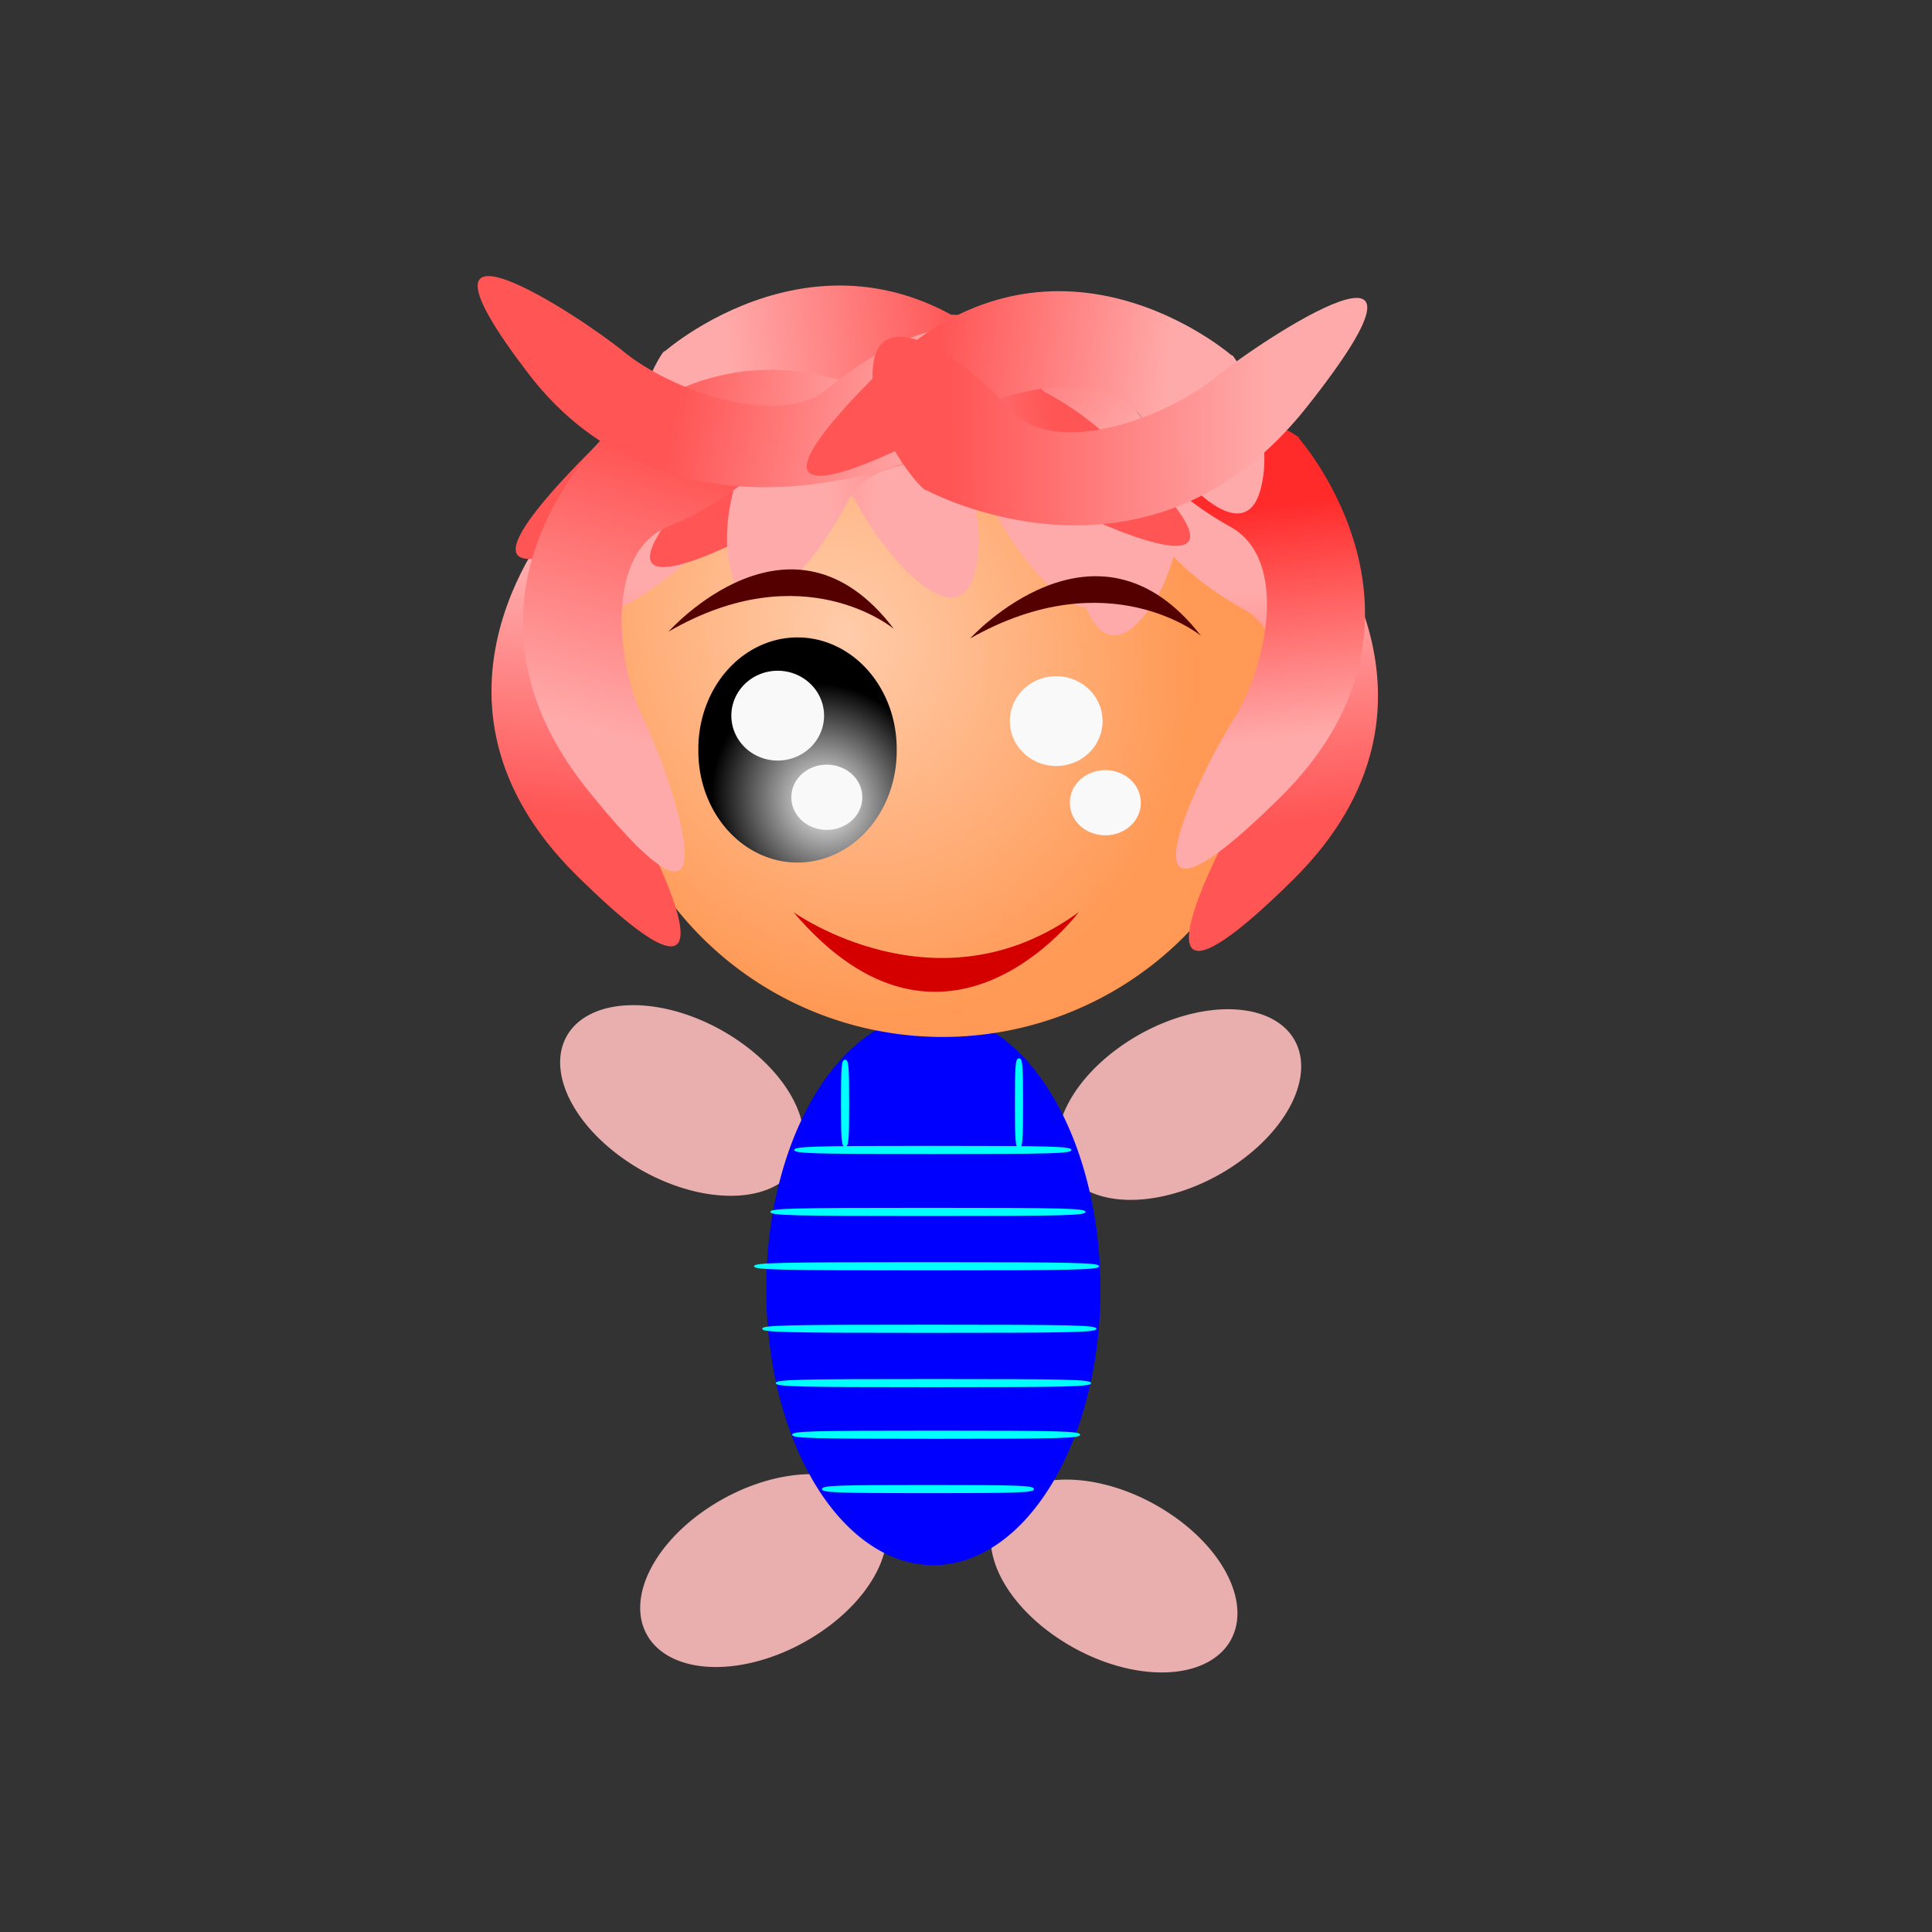 <svg xmlns="http://www.w3.org/2000/svg" xmlns:xlink="http://www.w3.org/1999/xlink" viewBox="0 0 531.5 531.5" version="1.0"><rect x="0" y="0" width="531.5" height="531.5" fill="#333333" stroke="none"/><defs><linearGradient id="i" y2="167.99" xlink:href="#b" gradientUnits="userSpaceOnUse" x2="-52.232" gradientTransform="matrix(.21 -1.036 -.952 -.209 440.98 91.072)" y1="234.34" x1="-59.29"/><linearGradient id="c"><stop offset="0" stop-color="#f9f9f9"/><stop offset="1"/></linearGradient><linearGradient id="b"><stop offset="0" stop-color="#f55"/><stop offset="1" stop-color="#faa"/></linearGradient><linearGradient id="p" y2="260.57" xlink:href="#b" gradientUnits="userSpaceOnUse" x2="-97.612" gradientTransform="matrix(-.065 .978 1.042 .021 61.892 183.88)" y1="176.35" x1="-91.697"/><linearGradient id="o" y2="167.99" xlink:href="#b" gradientUnits="userSpaceOnUse" x2="-52.232" gradientTransform="matrix(.206 -.966 -.935 -.195 479.35 69.058)" y1="234.34" x1="-59.29"/><linearGradient id="e" y2="167.99" xlink:href="#b" gradientUnits="userSpaceOnUse" x2="-52.232" gradientTransform="matrix(.989 -.209 .2 .947 360.78 -28.144)" y1="234.34" x1="-59.29"/><linearGradient id="f" y2="167.99" xlink:href="#b" gradientUnits="userSpaceOnUse" x2="-52.232" gradientTransform="matrix(-.989 -.209 -.2 .947 134.09 -29.392)" y1="234.34" x1="-59.29"/><linearGradient id="g" y2="167.99" xlink:href="#b" gradientUnits="userSpaceOnUse" x2="-52.232" gradientTransform="matrix(.676 -.752 -.719 -.647 451.47 183.14)" y1="234.34" x1="-59.29"/><linearGradient id="h" y2="167.99" gradientUnits="userSpaceOnUse" x2="-52.232" gradientTransform="matrix(.989 -.209 .2 .947 357.21 -50.773)" y1="234.34" x1="-59.29"><stop offset="0" stop-color="#faa"/><stop offset="1" stop-color="#ff2a2a"/></linearGradient><linearGradient id="a"><stop offset="0"/><stop offset="1" stop-opacity="0"/></linearGradient><linearGradient id="j" y2="167.99" xlink:href="#b" gradientUnits="userSpaceOnUse" x2="-52.232" gradientTransform="matrix(-.209 -.989 .947 -.2 21.157 67.709)" y1="234.34" x1="-59.29"/><linearGradient id="k" y2="167.99" xlink:href="#b" gradientUnits="userSpaceOnUse" x2="-52.232" gradientTransform="matrix(.209 -.989 -.947 -.2 402.46 90.897)" y1="234.34" x1="-59.29"/><linearGradient id="l" y2="167.99" xlink:href="#b" gradientUnits="userSpaceOnUse" x2="-52.232" gradientTransform="matrix(-.242 -.982 .939 -.232 46.175 96.335)" y1="234.34" x1="-59.29"/><linearGradient id="m" y2="-14.93" xlink:href="#b" gradientUnits="userSpaceOnUse" x2="62.877" gradientTransform="matrix(-1.003 .128 -.122 -.96 216.93 159.6)" y1="57.723" x1="31.127"/><linearGradient id="n" y2="167.99" xlink:href="#b" gradientUnits="userSpaceOnUse" x2="-52.232" gradientTransform="matrix(-.037 .856 -1.054 -.028 416.6 175.64)" y1="234.34" x1="-59.29"/><radialGradient id="d" gradientUnits="userSpaceOnUse" cy="243.45" cx="229.04" gradientTransform="matrix(.479 1.049 -.906 .414 339.88 -97.544)" r="93.524"><stop offset="0" stop-color="#fca"/><stop offset="1" stop-color="#f95"/></radialGradient><radialGradient id="r" xlink:href="#a" gradientUnits="userSpaceOnUse" cy="153.62" cx="-62.419" gradientTransform="matrix(1 0 0 1.26 0 -39.901)" r="28.78"/><radialGradient id="q" xlink:href="#c" gradientUnits="userSpaceOnUse" cy="210.74" cx="-82.602" gradientTransform="matrix(-.562 -1.069 .994 -.523 -338.53 234.18)" r="27.285"/></defs><g fill-rule="evenodd"><g fill="green"><path d="M292.023 451.296a22.64 36.493-61.429 1128.929-35.458 22.64 36.493-61.429 11-28.929 35.458zM195.593 414.347a22.64 36.493 61.429 1028.929 35.458 22.64 36.493 61.429 10-28.929-35.458zM204.255 287.098a36.246 22.165 29.053 10-33.262 31.295 36.246 22.165 29.053 1033.262-31.295zM307.803 288.218a22.165 36.246 60.947 1133.262 31.295 22.165 36.246 60.947 11-33.262-31.295z" fill="#e9afaf"/><path d="M302.748 354.7a45.974 75.877 0 11-91.95 0 45.974 75.877 0 1191.95 0z" fill="#00f"/></g><path d="M349.39 261.16a93.524 93.171 0 11-187.05 0 93.524 93.171 0 11187.05 0z" transform="translate(3.449 -69.059)" fill="url(#d)"/><path d="M351.28 123.89s44.1 50.01-5.4 98.83-21.39-8.05-12.62-21.76c8.78-13.71 15.57-43.76-.93-52.84s-36.51-27.88-18.5-32.38 38.85 7.85 37.45 8.15z" fill="url(#e)" transform="translate(9.718 19.436)"/><path d="M143.58 122.64s-44.094 50.01 5.41 98.83c49.5 48.83 21.39-8.04 12.61-21.76-8.78-13.71-15.56-43.76.94-52.83 16.5-9.08 36.51-27.89 18.5-32.39-18.02-4.5-38.85 7.86-37.46 8.15z" fill="url(#f)" transform="translate(9.718 19.436)"/><path d="M315.1 115.27s-21.22-63.21-88.27-44.792c-67.04 18.418-3.73 22.545 12.53 21.812s45.67 8.43 45.27 27.26 5.87 45.56 18.78 32.22 12.64-37.56 11.69-36.5z" fill="url(#g)" transform="translate(9.718 19.436)"/><path d="M347.71 101.26s44.1 50.01-5.4 98.83c-49.51 48.83-21.39-8.05-12.62-21.76 8.78-13.71 15.57-43.76-.93-52.84s-36.52-27.882-18.5-32.379c18.01-4.498 38.85 7.859 37.45 8.149z" fill="url(#h)" transform="translate(9.718 19.436)"/><path d="M288.06 101.02s-50.31-46.199-99.42 5.66c-49.11 51.87 8.1 22.41 21.89 13.22 13.8-9.19 44.02-16.31 53.15.98s28.05 38.26 32.57 19.38c4.53-18.87-7.9-40.701-8.19-39.24z" fill="url(#i)" transform="translate(9.718 19.436)"/><path d="M173.19 77.206s50.01-44.097 98.83 5.404c48.83 49.5-8.05 21.39-21.76 12.613-13.71-8.775-43.76-15.565-52.84.936s-27.88 36.511-32.38 18.501c-4.5-18.013 7.86-38.851 8.15-37.454z" fill="url(#j)" transform="translate(9.718 19.436)"/><path d="M266.888 175.646s34.57-38.03 63.5-.74c0 0-25.4-20.88-63.5.74z" fill="#500"/><path d="M250.42 100.39s-50.01-44.092-98.83 5.41c-48.82 49.5 8.05 21.39 21.76 12.61 13.72-8.77 43.76-15.56 52.84.94s27.88 36.51 32.38 18.5c4.5-18.02-7.85-38.852-8.15-37.46z" fill="url(#k)" transform="translate(9.718 19.436)"/><path d="M198.44 100.69s48.49-45.764 98.96 2.06c50.47 47.82-7.32 21.65-21.32 13.34-14.01-8.31-44.26-14.08-52.78 2.72-8.51 16.8-26.63 37.43-31.74 19.58-5.1-17.85 6.54-39.088 6.88-37.7z" fill="url(#l)" transform="translate(9.718 19.436)"/><path d="M158 99.203S108.47 143.83 152.05 198c43.58 54.18 22.17-5.54 15.02-20.17s-10.45-45.25 6.99-52.38c17.43-7.13 39.46-23.52 22.08-30.05-17.37-6.532-39.49 3.35-38.14 3.803z" fill="url(#m)" transform="translate(9.718 19.436)"/><path d="M238.86 107.86s-64.44 26.13-103.2-24.494c-38.758-50.627 14.1-15.964 26.33-5.963 12.22 10.001 42.25 21.679 56.17 9.945 13.91-11.733 39.04-24.383 39.1-8.652s-18.45 30.374-18.4 29.164z" fill="url(#n)" transform="translate(9.718 19.436)"/><path d="M329.1 78.328s-49.43-43.044-97.67 5.276c-48.25 48.316 7.95 20.876 21.5 12.312 13.56-8.566 43.25-15.193 52.22.914 8.97 16.11 27.56 35.64 32 18.06 4.45-17.585-7.76-37.925-8.05-36.562z" fill="url(#o)" transform="translate(9.718 19.436)"/><path d="M245.12 115.4s60.4 33 104.62-22.802c44.23-55.8-11.99-18.9-25.23-8.104s-44.22 22.626-56.54 8.555c-12.32-14.069-35.58-29.737-37.51-11.804s14.57 35.545 14.66 34.155z" fill="url(#p)" transform="translate(9.718 19.436)"/><path d="M-62.793 198.1a27.285 30.649 0 11-54.567 0 27.285 30.649 0 1154.567 0z" fill="url(#q)" transform="translate(309.478 8.223)"/><path d="M-85.966 275.84a13.829 13.456 0 11-27.664 0 13.829 13.456 0 1127.664 0z" transform="matrix(.922 0 0 .918 305.963 -56.342)" stroke-opacity=".78" stroke="url(#r)" stroke-linecap="round" stroke-width=".989" fill="#f9f9f9"/><path d="M-75.501 331.9a8.597 9.718 0 11-17.193 0 8.597 9.718 0 1117.193 0z" transform="matrix(1.134 0 0 .913 322.828 -83.689)" stroke-opacity=".78" stroke="url(#r)" stroke-linecap="round" stroke-width=".989" fill="#f9f9f9"/><path d="M-62.793 198.1a27.285 30.649 0 11-54.567 0 27.285 30.649 0 1154.567 0z" fill="url(#q)" transform="translate(386.098 9.718)"/><path d="M-85.966 275.84a13.829 13.456 0 11-27.664 0 13.829 13.456 0 1127.664 0z" transform="matrix(.922 0 0 .918 382.583 -54.847)" stroke-opacity=".78" stroke="url(#r)" stroke-linecap="round" stroke-width=".989" fill="#f9f9f9"/><path d="M-75.501 331.9a8.597 9.718 0 11-17.193 0 8.597 9.718 0 1117.193 0z" transform="matrix(1.134 0 0 .913 399.448 -82.194)" stroke-opacity=".78" stroke="url(#r)" stroke-linecap="round" stroke-width=".989" fill="#f9f9f9"/><path d="M218.508 316.356c0-.98 4.83-1.12 38.12-1.12s38.12.14 38.12 1.12-4.83 1.12-38.12 1.12-38.12-.14-38.12-1.12zM226.128 409.646c0-.98 3.7-1.12 29.15-1.12 25.46 0 29.16.14 29.16 1.12s-3.7 1.12-29.16 1.12c-25.45 0-29.15-.14-29.15-1.12zM211.928 333.396c0-.98 5.5-1.12 43.35-1.12 37.86 0 43.36.14 43.36 1.12s-5.5 1.13-43.36 1.13c-37.85 0-43.35-.15-43.35-1.13zM207.438 348.346c0 .98 6.02 1.13 47.47 1.13s47.47-.15 47.47-1.13c0-.97-6.02-1.12-47.47-1.12s-47.47.15-47.47 1.12zM217.908 394.696c0 .98 5.02 1.12 39.62 1.12 34.59 0 39.62-.14 39.62-1.12s-5.03-1.12-39.62-1.12c-34.6 0-39.62.14-39.62 1.12zM209.688 365.546c0-.98 5.82-1.12 45.97-1.12 40.14 0 45.97.14 45.97 1.12s-5.83 1.12-45.97 1.12c-40.15 0-45.97-.14-45.97-1.12zM213.418 380.496c0-.98 5.5-1.12 43.36-1.12s43.36.14 43.36 1.12-5.5 1.12-43.36 1.12-43.36-.14-43.36-1.12z" fill="#0ff"/><path d="M218.278 250.926s39.62 28.4 78.49 0c0 0-36.63 49.33-78.49 0z" fill="#d40000"/><path d="M183.918 173.766s33.75-38.03 62-.74c0 0-24.8-20.88-62 .74z" fill="#500"/><path d="M280.328 291.166c.98 0 1.12 1.56 1.12 12.33s-.14 12.34-1.12 12.34-1.12-1.57-1.12-12.34.14-12.33 1.12-12.33zM232.478 291.536c.98 0 1.13 1.52 1.13 11.96 0 10.45-.15 11.96-1.13 11.96-.97 0-1.12-1.51-1.12-11.96 0-10.44.15-11.96 1.12-11.96z" fill="#0ff"/></g></svg>